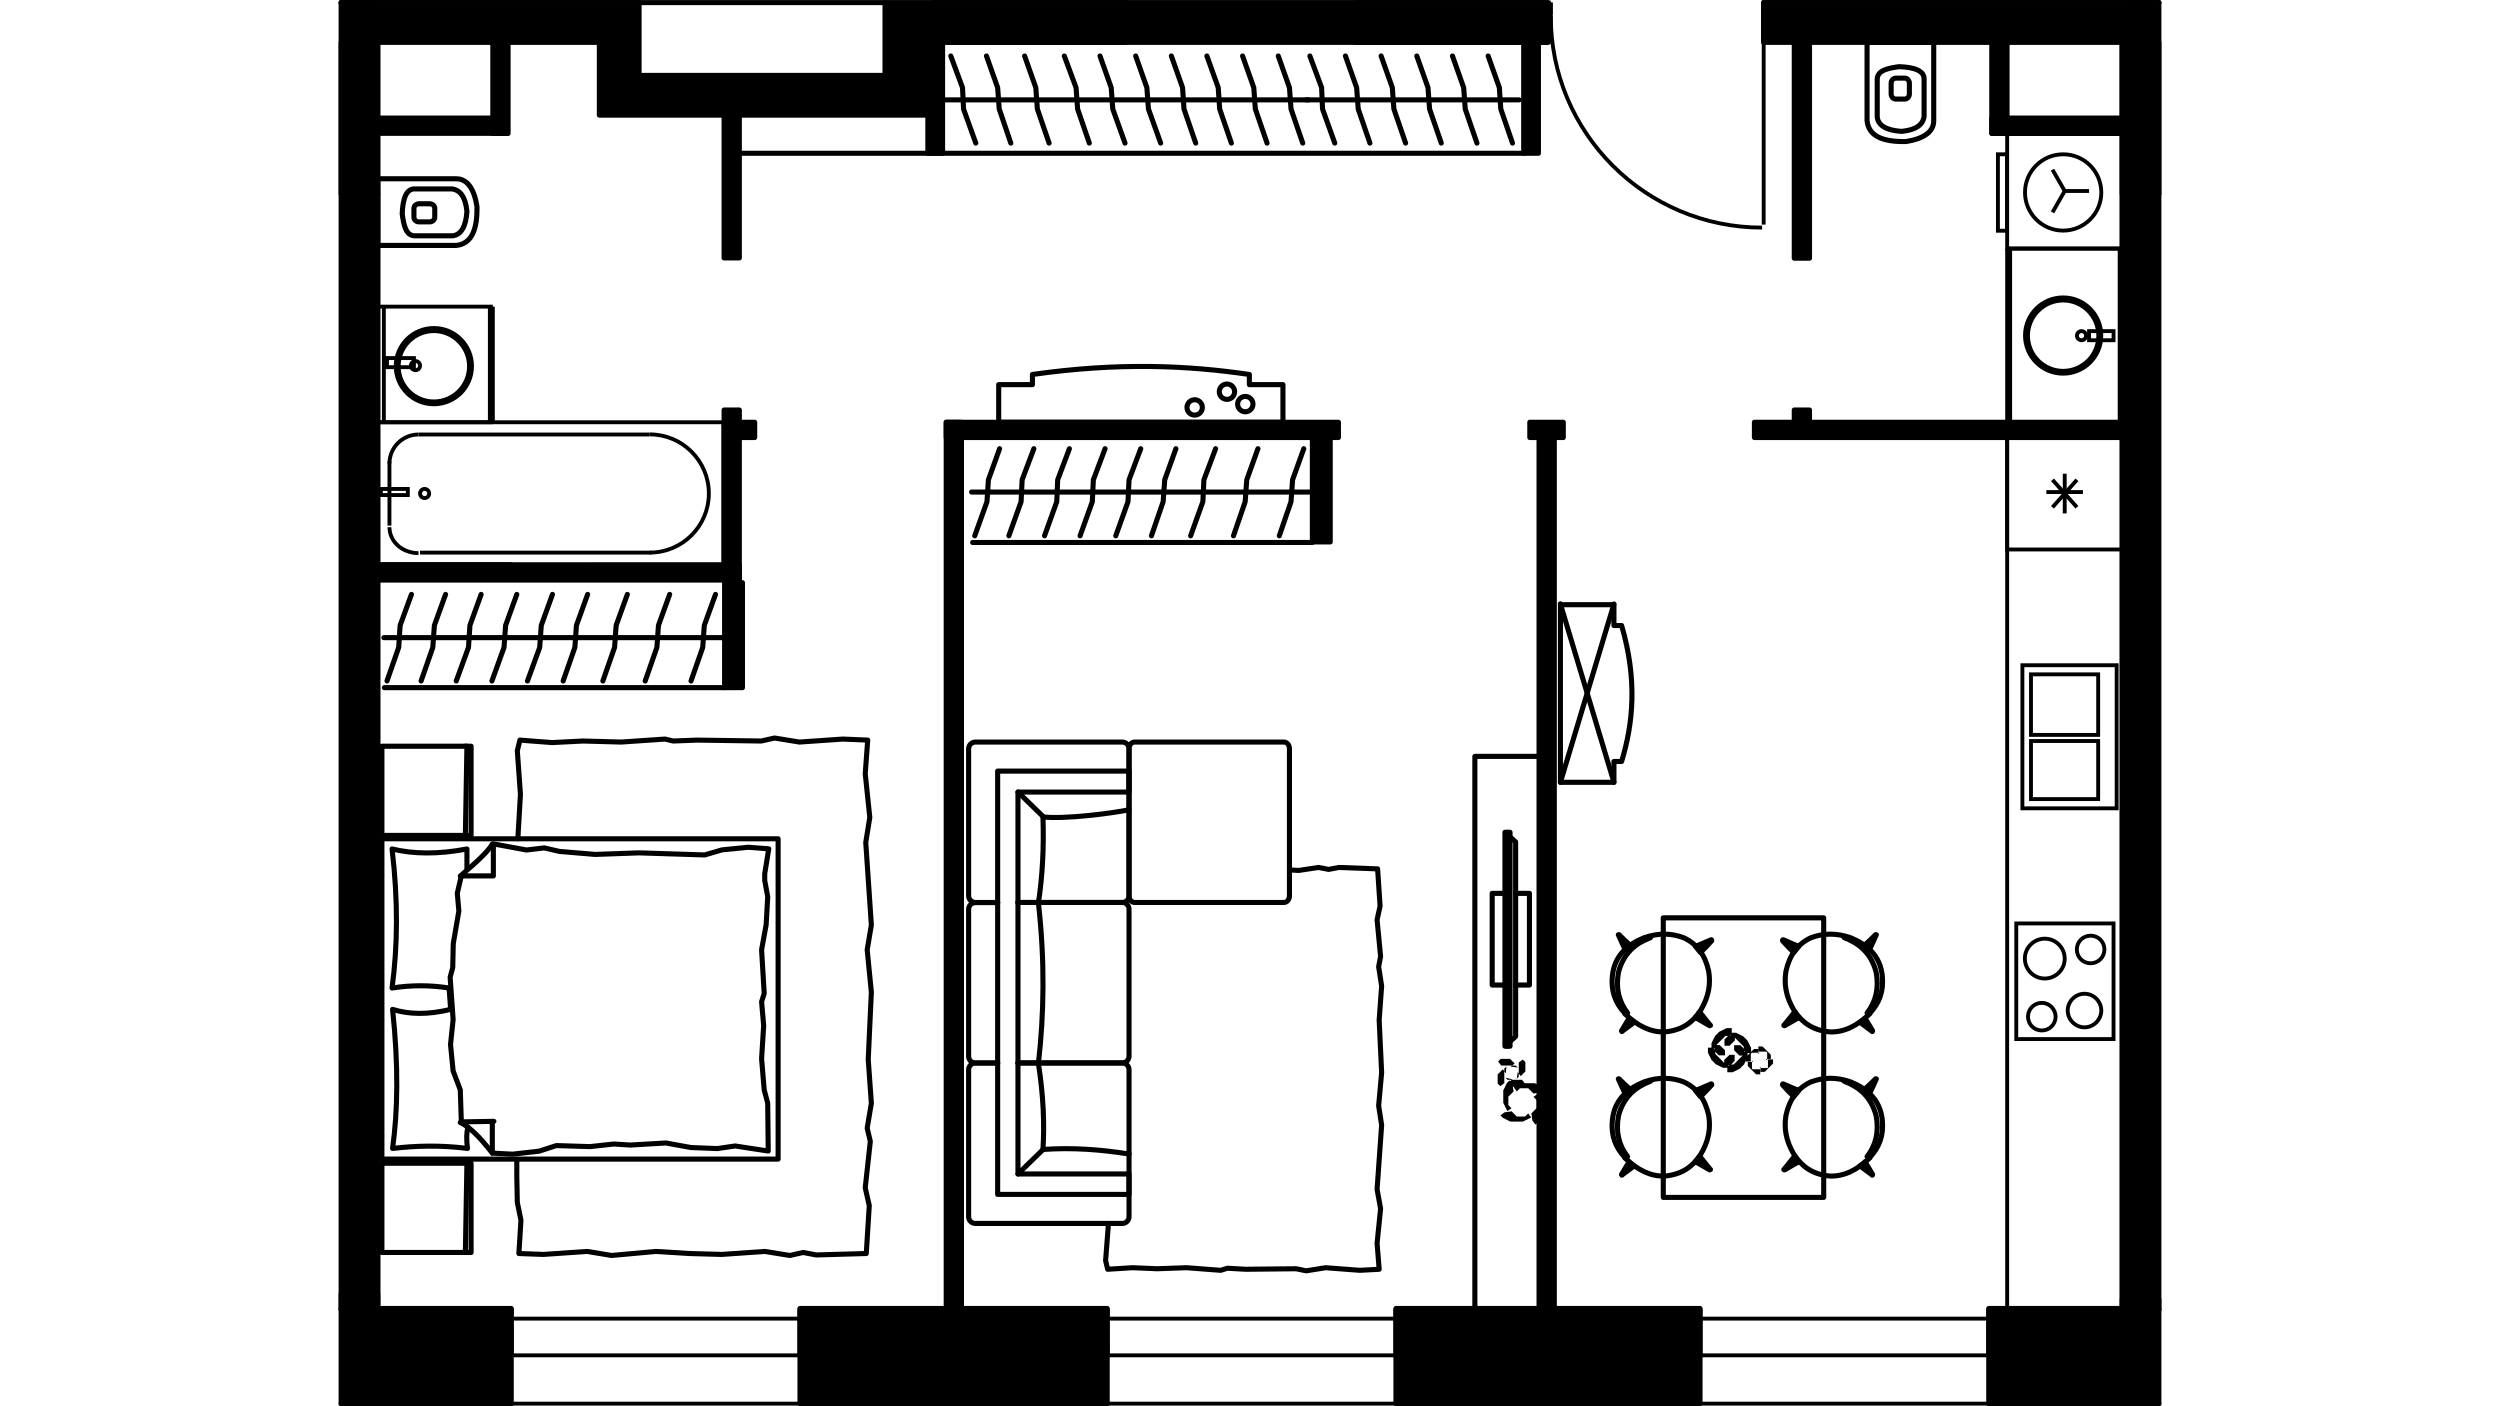 <?xml version="1.0" encoding="utf-8"?>
<!-- Generator: Adobe Illustrator 22.0.1, SVG Export Plug-In . SVG Version: 6.00 Build 0)  -->
<svg version="1.1" id="Слой_1" xmlns="http://www.w3.org/2000/svg" xmlns:xlink="http://www.w3.org/1999/xlink" x="0px" y="0px"
	 viewBox="0 0 1920 1080" style="enable-background:new 0 0 1920 1080;" xml:space="preserve">
<style type="text/css">
	.st0{fill:none;stroke:#000000;stroke-width:2.981;stroke-miterlimit:22.926;}
	.st1{fill:none;stroke:#000000;stroke-width:3.912;stroke-linecap:round;stroke-linejoin:round;stroke-miterlimit:22.926;}
	.st2{fill:none;}
</style>
<g>
	<rect x="1541.5" y="335.6" class="st0" width="88.4" height="670.1"/>
	<rect x="1541.5" y="335.6" class="st0" width="88.4" height="86.4"/>
	<rect x="1548.5" y="709.2" class="st0" width="74.7" height="88.8"/>
	<rect x="1553.2" y="510.9" class="st0" width="72.4" height="109.9"/>
	<line class="st0" x1="1585.7" y1="363.8" x2="1585.7" y2="394.3"/>
	<line class="st0" x1="1576.3" y1="368.5" x2="1595.1" y2="389.6"/>
	<line class="st0" x1="1571.6" y1="377.9" x2="1599.7" y2="377.9"/>
	<line class="st0" x1="1576.3" y1="389.6" x2="1595.1" y2="368.5"/>
	<rect x="1559.8" y="517.9" class="st0" width="51.6" height="46.5"/>
	<rect x="1559.8" y="569.1" class="st0" width="51.6" height="44.6"/>
	<path class="st0" d="M1605.6,718.6c-5.9,0-10.6,4.7-10.6,10.6s4.7,10.6,10.6,10.6s10.6-4.7,10.6-10.6S1611.5,718.6,1605.6,718.6"/>
	<path class="st0" d="M1570.4,720.9c-8.2,0-15.3,6.6-15.3,15.3c0,8.2,6.6,15.3,15.3,15.3c8.2,0,15.3-6.6,15.3-15.3
		C1585.7,728,1579,720.9,1570.4,720.9"/>
	<path class="st0" d="M1600.9,763.2c-7,0-12.9,5.9-12.9,12.9s5.9,12.9,12.9,12.9s12.9-5.9,12.9-12.9S1608,763.2,1600.9,763.2"/>
	<path class="st0" d="M1568.1,770.2c-5.9,0-10.6,4.7-10.6,10.6c0,5.9,4.7,10.6,10.6,10.6s10.6-4.7,10.6-10.6
		C1578.6,774.9,1573.9,770.2,1568.1,770.2"/>
	<line class="st0" x1="1541.5" y1="190.9" x2="1541.5" y2="324.3"/>
	<polyline class="st0" points="1541.5,190.9 1629.9,190.9 1629.9,324.3 1541.5,324.3 	"/>
	<line class="st0" x1="1627.9" y1="190.9" x2="1627.9" y2="324.3"/>
	<path class="st0" d="M1584.5,228.4c-16,0-29.3,12.9-29.3,29.3c0,16,12.9,29.3,29.3,29.3c16,0,29.3-12.9,29.3-29.3
		C1613.8,241.7,1600.9,228.4,1584.5,228.4"/>
	<path class="st0" d="M1584.5,230.8c-14.9,0-27,12.1-27,27c0,14.9,12.1,27,27,27s27-12.1,27-27S1599.4,230.8,1584.5,230.8"/>
	<path class="st0" d="M1598.6,254.3c-2,0-3.5,1.6-3.5,3.5c0,2,1.6,3.5,3.5,3.5c2,0,3.5-1.6,3.5-3.5
		C1602.1,255.8,1600.5,254.3,1598.6,254.3"/>
	<rect x="1604.4" y="254.3" class="st0" width="18.8" height="7"/>
	<line class="st0" x1="1543.8" y1="190.9" x2="1543.8" y2="324.3"/>
	<line class="st0" x1="1541.5" y1="256.6" x2="1543.8" y2="256.6"/>
	<rect x="1541.5" y="102.5" class="st0" width="88.4" height="88.4"/>
	<rect x="1534.4" y="118.5" class="st0" width="7" height="58.7"/>
	<polyline class="st0" points="1576.3,163.1 1585.7,146.7 1604.4,146.7 	"/>
	<line class="st0" x1="1585.7" y1="146.7" x2="1576.3" y2="130.3"/>
	<path class="st0" d="M1584.5,118.5c-16,0-29.3,12.9-29.3,29.3c0,16,12.9,29.3,29.3,29.3c16,0,29.3-12.9,29.3-29.3
		C1613.8,131.8,1600.9,118.5,1584.5,118.5"/>
	<rect x="290.1" y="324.3" class="st0" width="266" height="109.5"/>
	<path class="st0" d="M321.4,333.7c-12.1,0-22.3,9.8-22.3,22.3"/>
	<path class="st0" d="M299.1,354.4"/>
	<line class="st0" x1="299.1" y1="354.4" x2="299.1" y2="403.7"/>
	<path class="st0" d="M299.1,404.9c0,11,9.8,19.9,22.3,19.9"/>
	<path class="st0" d="M322.6,424.4"/>
	<line class="st0" x1="322.6" y1="424.4" x2="500.2" y2="424.4"/>
	<path class="st0" d="M499,424.4c25,0,45.4-20.3,45.4-45.4c0-25-20.3-45.4-45.4-45.4"/>
	<path class="st0" d="M500.2,331.3"/>
	<line class="st0" x1="499" y1="333.7" x2="321.4" y2="333.7"/>
	<path class="st0" d="M326.1,375.5c-2,0-3.5,1.6-3.5,3.5c0,2,1.6,3.5,3.5,3.5c2,0,3.5-1.6,3.5-3.5S328.1,375.5,326.1,375.5"/>
	<rect x="292.5" y="375.5" class="st0" width="20.7" height="4.7"/>
	<line class="st0" x1="378.5" y1="324.3" x2="378.5" y2="235.5"/>
	<polyline class="st0" points="378.5,324.3 290.1,324.3 290.1,235.5 378.5,235.5 	"/>
	<line class="st0" x1="294.8" y1="324.3" x2="294.8" y2="235.5"/>
	<path class="st0" d="M333.2,251.9c-16,0-29.3,12.9-29.3,29.3c0,16,12.9,29.3,29.3,29.3c16,0,29.3-12.9,29.3-29.3
		C362.5,265.2,349.6,251.9,333.2,251.9"/>
	<path class="st0" d="M333.2,254.3c-14.9,0-27,12.1-27,27s12.1,27,27,27s27-12.1,27-27S348,254.3,333.2,254.3"/>
	<path class="st0" d="M319.1,277.3c-2,0-3.5,1.6-3.5,3.5c0,2,1.6,3.5,3.5,3.5c2,0,3.5-1.6,3.5-3.5S321,277.3,319.1,277.3"/>
	<rect x="297.2" y="275" class="st0" width="20.7" height="7"/>
	<line class="st0" x1="376.2" y1="324.3" x2="376.2" y2="235.5"/>
	<line class="st0" x1="378.5" y1="256.6" x2="376.2" y2="256.6"/>
	<line class="st0" x1="290.1" y1="32.5" x2="460.3" y2="32.5"/>
	<line class="st1" x1="490.8" y1="2" x2="262" y2="2"/>
	<path class="st0" d="M392.6,1040.9v23.5V1040.9z"/>
	<path class="st0" d="M614.4,1040.9v23.5V1040.9z"/>
	<path class="st0" d="M392.6,1064.4v13.7V1064.4z"/>
	<path class="st0" d="M614.4,1064.4v13.7V1064.4z"/>
	<polyline class="st0" points="392.6,1040.9 392.6,1033.8 392.6,1012.7 	"/>
	<polyline class="st0" points="614.4,1040.9 614.4,1033.8 614.4,1012.7 	"/>
	<path class="st0" d="M850.3,1040.9v23.5V1040.9z"/>
	<path class="st0" d="M1072.1,1040.9v23.5V1040.9z"/>
	<path class="st0" d="M850.3,1064.4v13.7V1064.4z"/>
	<path class="st0" d="M1072.1,1064.4v13.7V1064.4z"/>
	<polyline class="st0" points="850.3,1040.9 850.3,1033.8 850.3,1012.7 	"/>
	<polyline class="st0" points="1072.1,1040.9 1072.1,1033.8 1072.1,1012.7 	"/>
	<path class="st0" d="M1305.6,1040.9v23.5V1040.9z"/>
	<path class="st0" d="M1527.4,1040.9v23.5V1040.9z"/>
	<path class="st0" d="M1305.6,1064.4v13.7V1064.4z"/>
	<path class="st0" d="M1527.4,1064.4v13.7V1064.4z"/>
	<polyline class="st0" points="1305.6,1040.9 1305.6,1033.8 1305.6,1012.7 	"/>
	<polyline class="st0" points="1527.4,1040.9 1527.4,1033.8 1527.4,1012.7 	"/>
	<line class="st1" x1="262" y1="1078" x2="392.6" y2="1078"/>
	<line class="st0" x1="614.4" y1="1078" x2="850.3" y2="1078"/>
	<line class="st0" x1="1072.1" y1="1078" x2="1305.6" y2="1078"/>
	<line class="st1" x1="1527.4" y1="1078" x2="1658" y2="1078"/>
	<line class="st0" x1="1629.9" y1="1012.7" x2="1527.4" y2="1012.7"/>
	<line class="st0" x1="1305.6" y1="1012.7" x2="1072.1" y2="1012.7"/>
	<line class="st0" x1="850.3" y1="1012.7" x2="614.4" y2="1012.7"/>
	<line class="st0" x1="392.6" y1="1012.7" x2="290.1" y2="1012.7"/>
	<line class="st0" x1="614.4" y1="1078" x2="392.6" y2="1078"/>
	<line class="st0" x1="614.4" y1="1012.7" x2="392.6" y2="1012.7"/>
	<polyline class="st0" points="614.4,1040.9 504.9,1040.9 392.6,1040.9 	"/>
	<line class="st0" x1="614.4" y1="1040.9" x2="614.4" y2="1033.8"/>
	<line class="st0" x1="392.6" y1="1040.9" x2="392.6" y2="1033.8"/>
	<line class="st0" x1="1072.1" y1="1078" x2="850.3" y2="1078"/>
	<line class="st0" x1="1072.1" y1="1012.7" x2="850.3" y2="1012.7"/>
	<polyline class="st0" points="1072.1,1040.9 960.2,1040.9 850.3,1040.9 	"/>
	<line class="st0" x1="1072.1" y1="1040.9" x2="1072.1" y2="1033.8"/>
	<line class="st0" x1="850.3" y1="1040.9" x2="850.3" y2="1033.8"/>
	<line class="st0" x1="1527.4" y1="1078" x2="1305.6" y2="1078"/>
	<line class="st0" x1="1527.4" y1="1012.7" x2="1305.6" y2="1012.7"/>
	<polyline class="st0" points="1527.4,1040.9 1415.1,1040.9 1305.6,1040.9 	"/>
	<line class="st0" x1="1527.4" y1="1040.9" x2="1527.4" y2="1033.8"/>
	<line class="st0" x1="1305.6" y1="1040.9" x2="1305.6" y2="1033.8"/>
	<polyline class="st0" points="1354.5,2 1354.5,11.3 1354.5,32.5 	"/>
	<polyline class="st0" points="1191,2 1191,11.3 1191,32.5 	"/>
	<line class="st0" x1="710.2" y1="32.5" x2="1191" y2="32.5"/>
	<line class="st0" x1="1354.5" y1="32.5" x2="1629.9" y2="32.5"/>
	<line class="st1" x1="1658" y1="2" x2="1354.5" y2="2"/>
	<line class="st0" x1="1191" y1="2" x2="679.7" y2="2"/>
	<path class="st0" d="M1191,12.5c0,89.6,72.8,162.3,162.3,162.3"/>
	<line class="st0" x1="1354.5" y1="11.3" x2="1354.5" y2="172.5"/>
	<line class="st0" x1="1191" y1="2" x2="1191" y2="11.3"/>
	<line class="st0" x1="1354.5" y1="2" x2="1354.5" y2="11.3"/>
	<line class="st0" x1="1629.9" y1="149" x2="1629.9" y2="1012.7"/>
	<line class="st1" x1="290.1" y1="1012.7" x2="290.1" y2="149"/>
	<path class="st1" d="M1658,1005.7h-130.6 M1527.4,1005.7v35.2"/>
	<path class="st1" d="M1305.6,1040.9v-35.2h-233.5 M1072.1,1005.7v35.2"/>
	<path class="st1" d="M850.3,1040.9v-35.2H614.4 M614.4,1005.7v35.2"/>
	<polyline class="st1" points="392.6,1040.9 392.6,1005.7 262,1005.7 	"/>
	<path class="st1" d="M262,32.5V149 M290.1,2H262 M290.1,149V32.5"/>
	<path class="st1" d="M1629.9,32.5V149 M1658,2h-28.2 M1658,149V32.5"/>
	<line class="st0" x1="460.3" y1="88.4" x2="710.2" y2="88.4"/>
	<line class="st0" x1="679.7" y1="57.9" x2="490.8" y2="57.9"/>
	<line class="st0" x1="710.2" y1="88.4" x2="710.2" y2="32.5"/>
	<line class="st0" x1="679.7" y1="2" x2="679.7" y2="57.9"/>
	<line class="st0" x1="490.8" y1="57.9" x2="490.8" y2="2"/>
	<line class="st0" x1="460.3" y1="32.5" x2="460.3" y2="88.4"/>
	<polyline class="st1" points="1041.6,32.5 1188.6,32.5 1188.6,2 1041.6,2 	"/>
	<path class="st1" d="M864.4,2H717.3 M717.3,32.5h147.1"/>
	<line class="st1" x1="1182" y1="1005.7" x2="1193.3" y2="1005.7"/>
	<line class="st1" x1="726.7" y1="1005.7" x2="738.4" y2="1005.7"/>
	<line class="st0" x1="1629.9" y1="324.3" x2="1539.1" y2="324.3"/>
	<polyline class="st0" points="1588,335.6 1629.9,335.6 1629.9,324.3 	"/>
	<line class="st1" x1="556.1" y1="324.3" x2="556.1" y2="433.8"/>
	<line class="st1" x1="567.9" y1="88.4" x2="556.1" y2="88.4"/>
	<line class="st1" x1="290.1" y1="90.7" x2="290.1" y2="102.5"/>
	<line class="st0" x1="556.1" y1="433.8" x2="453.2" y2="433.8"/>
	<polyline class="st1" points="392.6,433.8 290.1,433.8 290.1,445.5 	"/>
	<line class="st1" x1="1389.7" y1="32.5" x2="1378" y2="32.5"/>
	<polyline class="st1" points="1541.5,102.5 1629.9,102.5 1629.9,90.7 	"/>
	<line class="st1" x1="390.3" y1="32.5" x2="378.5" y2="32.5"/>
	<line class="st1" x1="1541.5" y1="32.5" x2="1529.7" y2="32.5"/>
	<line class="st1" x1="679.7" y1="2" x2="490.8" y2="2"/>
	<polygon points="1658,1078 1658,997.9 1629.9,997.9 1629.9,1004.9 1527.4,1004.9 1527.4,1026 1527.4,1033.1 1527.4,1064.4 
		1527.4,1078 	"/>
	<polygon class="st1" points="1658,1078 1658,997.9 1629.9,997.9 1629.9,1004.9 1527.4,1004.9 1527.4,1026 1527.4,1033.1 
		1527.4,1064.4 1527.4,1078 	"/>
	<path d="M1658,1005.7c0-334.4,0-669.3,0-1003.7h-28.2h-275.4v9.4v21.1h23.5h11.7h41.9h2.3h2.3h2.3h41.9h4.7h2.3h41.9h11.7h88.8
		c0,324.7,0,648.9,0,973.6h28.2L1658,1005.7z"/>
	<path class="st1" d="M1658,1005.7c0-334.4,0-669.3,0-1003.7h-28.2h-275.4v9.4v21.1h23.5h11.7h41.9h2.3h2.3h2.3h41.9h4.7h2.3h41.9
		h11.7h88.8c0,324.7,0,648.9,0,973.6h28.2L1658,1005.7z"/>
	<polygon points="567.9,88.4 710.2,88.4 710.2,32.5 717.3,32.5 864.4,32.5 1041.6,32.5 1188.6,32.5 1188.6,2 1041.6,2 864.4,2 
		717.3,2 679.7,2 679.7,57.9 490.8,57.9 490.8,2 290.1,2 262,2 262,90.7 262,102.5 262,149 262,235.5 262,324.3 262,335.6 
		262,657.9 262,1005.7 290.1,1005.7 290.1,445.5 290.1,433.8 290.1,324.3 290.1,235.5 290.1,195.6 290.1,193.2 290.1,188.5 
		290.1,149 290.1,144.3 290.1,142 290.1,102.5 290.1,90.7 290.1,32.5 378.5,32.5 390.3,32.5 460.3,32.5 460.3,88.4 556.1,88.4 	"/>
	<polygon class="st1" points="567.9,88.4 710.2,88.4 710.2,32.5 717.3,32.5 864.4,32.5 1041.6,32.5 1188.6,32.5 1188.6,2 1041.6,2 
		864.4,2 717.3,2 679.7,2 679.7,57.9 490.8,57.9 490.8,2 290.1,2 262,2 262,90.7 262,102.5 262,149 262,235.5 262,324.3 262,335.6 
		262,657.9 262,1005.7 290.1,1005.7 290.1,445.5 290.1,433.8 290.1,324.3 290.1,235.5 290.1,195.6 290.1,193.2 290.1,188.5 
		290.1,149 290.1,144.3 290.1,142 290.1,102.5 290.1,90.7 290.1,32.5 378.5,32.5 390.3,32.5 460.3,32.5 460.3,88.4 556.1,88.4 	"/>
	<polygon points="850.3,1004.9 614.4,1004.9 614.4,1026 614.4,1033.1 614.4,1064.4 614.4,1078 850.3,1078 850.3,1064.4 
		850.3,1033.1 850.3,1026 	"/>
	<polygon class="st1" points="850.3,1004.9 614.4,1004.9 614.4,1026 614.4,1033.1 614.4,1064.4 614.4,1078 850.3,1078 850.3,1064.4 
		850.3,1033.1 850.3,1026 	"/>
	<polygon points="1072.1,1026 1072.1,1033.1 1072.1,1064.4 1072.1,1078 1305.6,1078 1305.6,1064.4 1305.6,1033.1 1305.6,1026 
		1305.6,1004.9 1072.1,1004.9 	"/>
	<polygon class="st1" points="1072.1,1026 1072.1,1033.1 1072.1,1064.4 1072.1,1078 1305.6,1078 1305.6,1064.4 1305.6,1033.1 
		1305.6,1026 1305.6,1004.9 1072.1,1004.9 	"/>
	<polygon points="392.6,1064.4 392.6,1033.1 392.6,1026 392.6,1004.9 290.1,1004.9 290.1,993.9 262,993.9 262,1078 392.6,1078 	"/>
	<polygon class="st1" points="392.6,1064.4 392.6,1033.1 392.6,1026 392.6,1004.9 290.1,1004.9 290.1,993.9 262,993.9 262,1078 
		392.6,1078 	"/>
	<rect x="1529.7" y="32.5" width="11.7" height="70"/>
	<rect x="1529.7" y="32.5" class="st1" width="11.7" height="70"/>
	<rect x="1529.7" y="90.7" width="100.4" height="11.7"/>
	<rect x="1529.7" y="90.7" class="st1" width="100.4" height="11.7"/>
	<rect x="1378" y="32.5" width="11.7" height="165.8"/>
	<rect x="1378" y="32.5" class="st1" width="11.7" height="165.8"/>
	<rect x="1347.4" y="324.3" width="282.5" height="11.7"/>
	<rect x="1347.4" y="324.3" class="st1" width="282.5" height="11.7"/>
	<rect x="1378" y="314.9" width="11.7" height="9.3"/>
	<rect x="1378" y="314.9" class="st1" width="11.7" height="9.3"/>
	<rect x="1182" y="335.6" width="11.7" height="670"/>
	<rect x="1182" y="335.6" class="st1" width="11.7" height="670"/>
	<rect x="1174.9" y="324.3" width="25.7" height="11.7"/>
	<rect x="1174.9" y="324.3" class="st1" width="25.7" height="11.7"/>
	<rect x="726.7" y="324.3" width="301.2" height="11.7"/>
	<rect x="726.7" y="324.3" class="st1" width="301.2" height="11.7"/>
	<rect x="726.7" y="324.3" width="11.7" height="681.7"/>
	<rect x="726.7" y="324.3" class="st1" width="11.7" height="681.7"/>
	<rect x="556.1" y="314.9" width="11.7" height="130.7"/>
	<rect x="556.1" y="314.9" class="st1" width="11.7" height="130.7"/>
	<rect x="290.1" y="433.8" width="277.8" height="11.7"/>
	<rect x="290.1" y="433.8" class="st1" width="277.8" height="11.7"/>
	<rect x="567.9" y="324.3" width="11.7" height="11.7"/>
	<rect x="567.9" y="324.3" class="st1" width="11.7" height="11.7"/>
	<rect x="556.1" y="88.4" width="11.7" height="109.7"/>
	<rect x="556.1" y="88.4" class="st1" width="11.7" height="109.7"/>
	<rect x="290.1" y="90.7" width="88.7" height="11.7"/>
	<rect x="290.1" y="90.7" class="st1" width="88.7" height="11.7"/>
	<rect x="378.5" y="32.5" width="11.7" height="70"/>
	<rect x="378.5" y="32.5" class="st1" width="11.7" height="70"/>
	<path class="st1" d="M1433.9,32.5c0,19.9,0,40.3,0,60.2c1.2,11.7,11.7,16.4,30.1,16c14.1-2.3,21.1-7.8,21.1-16V32.5h-50.9H1433.9z"
		/>
	<path class="st1" d="M1441.7,61c0,9.4,0,19.2,0,28.6c0.4,6.6,7,10.6,18.8,11.3c12.1-1.2,16.4-5.9,17.2-11.3c0-9.4,0-19.2,0-28.6
		c0.4-6.6-7.4-9.4-19.2-9.8C1449.9,52.4,1441.7,54,1441.7,61z"/>
	<path class="st1" d="M1452.4,64v8.1c0,2.2,1.6,4,3.6,4h6.8c2,0,3.6-1.8,3.6-4V64c0-2.2-1.6-4-3.6-4h-6.8
		C1454,60.1,1452.4,61.8,1452.4,64L1452.4,64z"/>
	<path class="st1" d="M290.1,188.5c19.9,0,40.3,0,60.2,0c11.7-1.2,16.4-11.7,16-30.1c-2.3-14.1-7.8-21.1-16-21.1h-60.2v50.9V188.5z"
		/>
	<path class="st1" d="M318.7,181.1c9.4,0,19.2,0,28.6,0c6.6-0.4,10.6-7,11.3-18.8c-1.2-12.1-5.9-16.4-11.3-17.2
		c-9.4,0-19.2,0-28.6,0c-6.6-0.4-9.4,7.4-9.8,19.2C310.1,172.9,311.6,181.1,318.7,181.1z"/>
	<path class="st1" d="M321.8,156.5h8.2c2.2,0,3.9,1.6,3.9,3.5v6.9c0,1.9-1.8,3.5-3.9,3.5h-8.2c-2.2,0-3.9-1.6-3.9-3.5V160
		C317.9,158,319.7,156.5,321.8,156.5L321.8,156.5z"/>
	<path d="M1328.3,799.1L1328.3,799.1v-3.9V799.1z M1328.3,803.1L1328.3,803.1h-3.9v-0.4v-0.4v-0.4v-0.4v-0.4v-0.4v-0.4v-0.4v-0.4
		v-0.4v-0.4v-0.4l0.4-0.4l0.4-0.4l0.4-0.4l0.4-0.4l0.4-0.4l0.4-0.4l0.4-0.4l0.4-0.4h0.4h0.4h0.4h0.4h0.4h0.4h0.4h0.4h0.4h0.4h0.4
		h0.4v3.9L1328.3,803.1z M1320.8,806.6L1320.8,806.6h-3.9H1320.8z M1324.8,806.6L1324.8,806.6v3.9h-0.4h-0.4h-0.4h-0.4h-0.4h-0.4
		h-0.4h-0.4h-0.4h-0.4h-0.4h-0.4l-0.4-0.4l-0.4-0.4l-0.4-0.4l-0.4-0.4l-0.4-0.4l-0.4-0.4l-0.4-0.4l-0.4-0.4V807v-0.4v-0.4v-0.4v-0.4
		V805v-0.4v-0.4v-0.4v-0.4V803v-0.4h3.9L1324.8,806.6z M1328.3,814L1328.3,814v3.9V814z M1328.3,810.1L1328.3,810.1h3.9v0.4v0.4v0.4
		v0.4v0.4v0.4v0.4v0.4v0.4v0.4v0.4v0.4l-0.4,0.4l-0.4,0.4l-0.4,0.4l-0.4,0.4l-0.4,0.4l-0.4,0.4l-0.4,0.4l-0.4,0.4h-0.4h-0.4h-0.4
		h-0.4h-0.4h-0.4h-0.4h-0.4h-0.4h-0.4h-0.4h-0.4V814L1328.3,810.1z M1335.7,806.6L1335.7,806.6h3.9H1335.7z M1331.8,806.6
		L1331.8,806.6v-3.9h0.4h0.4h0.4h0.4h0.4h0.4h0.4h0.4h0.4h0.4h0.4h0.4l0.4,0.4l0.4,0.4l0.4,0.4l0.4,0.4l0.4,0.4l0.4,0.4l0.4,0.4
		l0.4,0.4v0.4v0.4v0.4v0.4v0.4v0.4v0.4v0.4v0.4v0.4v0.4v0.4h-3.9L1331.8,806.6z M1328.3,803.1L1328.3,803.1v3.9V803.1z"/>
	<path d="M1351.4,804.6L1351.4,804.6v-3.9V804.6z M1351.4,808.5h-0.4h-0.4h-0.4h-0.4h-0.4h-0.4h-0.4h-0.4h-0.4h-0.4h-0.4h-0.4h-0.4
		h-0.4h-0.4l-0.4,0.4l-0.4,0.4v0.4v0.4v0.4v0.4v0.4v0.4v0.4v0.4v0.4v0.4v0.4v0.4v0.4v0.4v0.4h-3.9v-0.4v-0.4V814v-0.4v-0.4v-0.4
		v-0.4V812l0.4-0.4l0.4-0.4l0.4-0.4l0.4-0.4l0.4-0.4l0.4-0.4l0.4-0.4l0.4-0.4l0.4-0.4l0.4-0.4l0.4-0.4l0.4-0.4l0.4-0.4l0.4-0.4
		l0.4-0.4l0.4-0.4h0.4h0.4h0.4h0.4h0.4h0.4h0.4h0.4v3.9L1351.4,808.5z M1341.6,814.4L1341.6,814.4h-3.9H1341.6z M1345.5,814.4
		L1345.5,814.4v0.4v0.4v0.4v0.4v0.4v0.4v0.4v0.4v0.4v0.4v0.4v0.4v0.4v0.4v0.4v0.4l0.4,0.4h0.4h0.4h0.4h0.4h0.4h0.4h0.4h0.4h0.4h0.4
		h0.4h0.4h0.4h0.4h0.4v3.9h-0.4h-0.4h-0.4h-0.4h-0.4h-0.4h-0.4h-0.4l-0.4-0.4l-0.4-0.4l-0.4-0.4l-0.4-0.4l-0.4-0.4l-0.4-0.4
		l-0.4-0.4l-0.4-0.4l-0.4-0.4l-0.4-0.4l-0.4-0.4l-0.4-0.4l-0.4-0.4l-0.4-0.4l-0.4-0.4l-0.4-0.4v-0.4v-0.4v-0.4v-0.4v-0.4v-0.4V816
		v-0.4h3.9L1345.5,814.4z M1351.4,824.2L1351.4,824.2v3.9V824.2z M1351.4,820.3L1351.4,820.3h0.4h0.4h0.4h0.4h0.4h0.4h0.4h0.4h0.4
		h0.4h0.4h0.4h0.4h0.4h0.4l0.4-0.4v-0.4v-0.4v-0.4v-0.4v-0.4v-0.4v-0.4v-0.4v-0.4V816v-0.4v-0.4v-0.4v-0.4V814v-0.4h3.9v0.4v0.4v0.4
		v0.4v0.4v0.4v0.4v0.4l-0.4,0.4l-0.4,0.4l-0.4,0.4l-0.4,0.4l-0.4,0.4l-0.4,0.4l-0.4,0.4l-0.4,0.4l-0.4,0.4l-0.4,0.4l-0.4,0.4
		l-0.4,0.4l-0.4,0.4l-0.4,0.4l-0.4,0.4l-0.4,0.4h-0.4h-0.4h-0.4h-0.4h-0.4h-0.4h-0.4h-0.4v-3.9L1351.4,820.3z M1361.1,814.4
		L1361.1,814.4h3.9H1361.1z M1357.2,814.4L1357.2,814.4V814v-0.4v-0.4v-0.4v-0.4V812v-0.4v-0.4v-0.4v-0.4V810v-0.4v-0.4v-0.4v-0.4
		l-0.4-0.4l-0.4-0.4h-0.4h-0.4h-0.4h-0.4h-0.4h-0.4h-0.4h-0.4h-0.4h-0.4h-0.4h-0.4h-0.4h-0.4h-0.4v-3.9h0.4h0.4h0.4h0.4h0.4h0.4h0.4
		h0.4l0.4,0.4l0.4,0.4l0.4,0.4l0.4,0.4l0.4,0.4l0.4,0.4l0.4,0.4l0.4,0.4l0.4,0.4l0.4,0.4l0.4,0.4l0.4,0.4l0.4,0.4l0.4,0.4l0.4,0.4
		l0.4,0.4v0.4v0.4v0.4v0.4v0.4v0.4v0.4v0.4h-3.9L1357.2,814.4z M1351.4,808.5L1351.4,808.5v3.9V808.5z"/>
	<path d="M1328.3,791.7L1328.3,791.7v-3.9V791.7z M1328.3,795.6h-0.4h-0.4h-0.4h-0.4h-0.4h-0.4h-0.4h-0.4l-0.4,0.4l-0.4,0.4
		l-0.4,0.4l-0.4,0.4l-0.4,0.4l-0.4,0.4l-0.4,0.4l-0.4,0.4l-0.4,0.4l-0.4,0.4l-0.4,0.4l-0.4,0.4l-0.4,0.4l-0.4,0.4l-0.4,0.4l-0.4,0.4
		l-0.4,0.4v0.4v0.4v0.4v0.4v0.4v0.4v0.4h-3.9v-0.8v-0.8v-0.8V802v-0.8l0.4-0.8l0.4-0.8l0.4-0.8l0.4-0.8l0.4-0.8l0.4-0.8l0.4-0.8
		l0.4-0.4l0.4-0.4l0.4-0.4l0.4-0.4l0.4-0.4l0.4-0.4l0.4-0.4l0.4-0.4l0.8-0.4l0.8-0.4l0.8-0.4l0.8-0.4l0.8-0.4l0.8-0.4l0.8-0.4h0.8
		h0.8h0.8h0.8h0.8v3.9L1328.3,795.6z M1313.4,806.6L1313.4,806.6h-3.9H1313.4z M1317.3,806.6L1317.3,806.6v0.4v0.4v0.4v0.4v0.4v0.4
		v0.4l0.4,0.4l0.4,0.4l0.4,0.4l0.4,0.4l0.4,0.4l0.4,0.4l0.4,0.4l0.4,0.4l0.4,0.4l0.4,0.4l0.4,0.4l0.4,0.4l0.4,0.4l0.4,0.4l0.4,0.4
		l0.4,0.4l0.4,0.4h0.4h0.4h0.4h0.4h0.4h0.4h0.4h0.4v3.9h-0.8h-0.8h-0.8h-0.8h-0.8l-0.8-0.4l-0.8-0.4l-0.8-0.4l-0.8-0.4l-0.8-0.4
		l-0.8-0.4l-0.8-0.4l-0.4-0.4l-0.4-0.4l-0.4-0.4l-0.4-0.4l-0.4-0.4l-0.4-0.4l-0.4-0.4l-0.4-0.4l-0.4-0.8l-0.4-0.8l-0.4-0.8l-0.4-0.8
		l-0.4-0.8l-0.4-0.8l-0.4-0.8v-0.8V807v-0.8v-0.8v-0.8h3.9L1317.3,806.6z M1328.3,821.4L1328.3,821.4v3.9V821.4z M1328.3,817.5
		L1328.3,817.5h0.4h0.4h0.4h0.4h0.4h0.4h0.4h0.4l0.4-0.4l0.4-0.4l0.4-0.4l0.4-0.4l0.4-0.4l0.4-0.4l0.4-0.4l0.4-0.4l0.4-0.4l0.4-0.4
		l0.4-0.4l0.4-0.4l0.4-0.4l0.4-0.4l0.4-0.4l0.4-0.4l0.4-0.4v-0.4v-0.4v-0.4v-0.4v-0.4v-0.4v-0.4h3.9v0.8v0.8v0.8v0.8v0.8l-0.4,0.8
		l-0.4,0.8l-0.4,0.8l-0.4,0.8l-0.4,0.8l-0.4,0.8l-0.4,0.8l-0.4,0.4l-0.4,0.4l-0.4,0.4l-0.4,0.4l-0.4,0.4l-0.4,0.4l-0.4,0.4l-0.4,0.4
		l-0.8,0.4l-0.8,0.4l-0.8,0.4l-0.8,0.4l-0.8,0.4l-0.8,0.4l-0.8,0.4h-0.8h-0.8h-0.8h-0.8h-0.8v-3.9L1328.3,817.5z M1343.1,806.6
		L1343.1,806.6h3.9H1343.1z M1339.2,806.6L1339.2,806.6v-0.4v-0.4v-0.4V805v-0.4v-0.4v-0.4l-0.4-0.4l-0.4-0.4l-0.4-0.4l-0.4-0.4
		l-0.4-0.4l-0.4-0.4l-0.4-0.4l-0.4-0.4l-0.4-0.4l-0.4-0.4l-0.4-0.4l-0.4-0.4l-0.4-0.4l-0.4-0.4l-0.4-0.4l-0.4-0.4l-0.4-0.4h-0.4
		h-0.4h-0.4h-0.4h-0.4h-0.4h-0.4h-0.4v-3.9h0.8h0.8h0.8h0.8h0.8l0.8,0.4l0.8,0.4l0.8,0.4l0.8,0.4l0.8,0.4l0.8,0.4l0.8,0.4l0.4,0.4
		l0.4,0.4l0.4,0.4l0.4,0.4l0.4,0.4l0.4,0.4l0.4,0.4l0.4,0.4l0.4,0.8l0.4,0.8l0.4,0.8l0.4,0.8l0.4,0.8l0.4,0.8l0.4,0.8v0.8v0.8v0.8
		v0.8v0.8h-3.9L1339.2,806.6z M1328.3,795.6L1328.3,795.6v3.9V795.6z"/>
	<rect x="1277.4" y="704.9" class="st1" width="123.2" height="214.7"/>
	<path class="st1" d="M1436.2,778.4c-10.2,9.8-20.3,14.5-30.9,14.1c-13.3-1.2-21.5-7.4-27.4-16.4c-6.6-11-7.8-20.7-6.3-30.1
		c2.7-12.5,9-21.1,19.2-25.8c9.4-3.5,19.2-3.9,30.5,0c13.3,5.5,22.7,14.1,24.3,29.3c1.2,11.7-2.3,21.1-9.8,28.9H1436.2z"/>
	<path class="st1" d="M1416.3,720.1c11.3,4.3,20.7,11.7,24.6,26.6c2.3,12.5-0.4,22.7-7,31.3"/>
	<path d="M1432.3,781.9c2,3.5,3.9,6.3,5.9,9.8c0,0.4-0.4,0.8-0.4,0.4c-3.1-2.3-6.3-4.7-9.4-7c1.6-0.8,2.7-2,4.3-3.1h-0.4V781.9z"/>
	<path class="st1" d="M1432.3,781.9c2,3.5,3.9,6.3,5.9,9.8c0,0.4-0.4,0.8-0.4,0.4c-3.1-2.3-6.3-4.7-9.4-7c1.6-0.8,2.7-2,4.3-3.1
		h-0.4V781.9z"/>
	<path d="M1381.5,781.5c-3.9,2.3-7,3.9-11,6.3c-0.4,0-0.8-0.4-0.4-0.4c2.7-3.5,5.5-6.6,8.2-10.2c1.2,1.6,2.3,3.1,3.5,4.7
		L1381.5,781.5z"/>
	<path class="st1" d="M1381.5,781.5c-3.9,2.3-7,3.9-11,6.3c-0.4,0-0.8-0.4-0.4-0.4c2.7-3.5,5.5-6.6,8.2-10.2
		c1.2,1.6,2.3,3.1,3.5,4.7L1381.5,781.5z"/>
	<path d="M1377.6,731.5c-3.1-3.1-5.9-5.9-8.6-9c0-0.4,0-0.8,0.4-0.8c3.9,1.6,7.8,3.5,12.1,5.1c-1.2,1.6-2.3,2.7-3.5,4.3
		L1377.6,731.5z"/>
	<path class="st1" d="M1377.6,731.5c-3.1-3.1-5.9-5.9-8.6-9c0-0.4,0-0.8,0.4-0.8c3.9,1.6,7.8,3.5,12.1,5.1c-1.2,1.6-2.3,2.7-3.5,4.3
		L1377.6,731.5z"/>
	<path d="M1432.3,725.6c3.1-2.7,5.5-5.1,8.2-7.8c0.4,0,0.8,0,0.4,0.4c-1.6,3.5-3.1,7-5.1,11c-1.2-1.2-2.7-2.3-3.9-3.5h0.4V725.6z"/>
	<path class="st1" d="M1432.3,725.6c3.1-2.7,5.5-5.1,8.2-7.8c0.4,0,0.8,0,0.4,0.4c-1.6,3.5-3.1,7-5.1,11c-1.2-1.2-2.7-2.3-3.9-3.5
		h0.4V725.6z"/>
	<path class="st1" d="M1436.2,889.1c-10.2,9.8-20.3,14.5-30.9,14.1c-13.3-1.2-21.5-7.4-27.4-16.4c-6.6-11-7.8-20.7-6.3-30.1
		c2.7-12.5,9-21.1,19.2-25.8c9.4-3.5,19.2-3.9,30.5,0c13.3,5.5,22.7,14.1,24.3,29.3c1.2,11.7-2.3,21.1-9.8,28.9H1436.2z"/>
	<path class="st1" d="M1416.3,830.4c11.3,4.3,20.7,11.7,24.6,26.6c2.3,12.5-0.4,22.7-7,31.3"/>
	<path d="M1432.3,892.2c2,3.5,3.9,6.3,5.9,9.8c0,0.4-0.4,0.8-0.4,0.4c-3.1-2.3-6.3-4.7-9.4-7c1.6-0.8,2.7-2,4.3-3.1h-0.4V892.2z"/>
	<path class="st1" d="M1432.3,892.2c2,3.5,3.9,6.3,5.9,9.8c0,0.4-0.4,0.8-0.4,0.4c-3.1-2.3-6.3-4.7-9.4-7c1.6-0.8,2.7-2,4.3-3.1
		h-0.4V892.2z"/>
	<path d="M1381.5,892.2c-3.9,2.3-7,3.9-11,6.3c-0.4,0-0.8-0.4-0.4-0.4c2.7-3.5,5.5-6.6,8.2-10.2c1.2,1.6,2.3,3.1,3.5,4.7
		L1381.5,892.2z"/>
	<path class="st1" d="M1381.5,892.2c-3.9,2.3-7,3.9-11,6.3c-0.4,0-0.8-0.4-0.4-0.4c2.7-3.5,5.5-6.6,8.2-10.2
		c1.2,1.6,2.3,3.1,3.5,4.7L1381.5,892.2z"/>
	<path d="M1377.6,842.2c-3.1-3.1-5.9-5.9-8.6-9c0-0.4,0-0.8,0.4-0.8c3.9,1.6,7.8,3.5,12.1,5.1c-1.2,1.6-2.3,2.7-3.5,4.3
		L1377.6,842.2z"/>
	<path class="st1" d="M1377.6,842.2c-3.1-3.1-5.9-5.9-8.6-9c0-0.4,0-0.8,0.4-0.8c3.9,1.6,7.8,3.5,12.1,5.1c-1.2,1.6-2.3,2.7-3.5,4.3
		L1377.6,842.2z"/>
	<path d="M1432.3,836.3c3.1-2.7,5.5-5.1,8.2-7.8c0.4,0,0.8,0,0.4,0.4c-1.6,3.5-3.1,7-5.1,11c-1.2-1.2-2.7-2.3-3.9-3.5h0.4V836.3z"/>
	<path class="st1" d="M1432.3,836.3c3.1-2.7,5.5-5.1,8.2-7.8c0.4,0,0.8,0,0.4,0.4c-1.6,3.5-3.1,7-5.1,11c-1.2-1.2-2.7-2.3-3.9-3.5
		h0.4V836.3z"/>
	<path class="st1" d="M1247.7,778.4c10.2,9.8,20.3,14.5,30.9,14.1c13.3-1.2,21.5-7.4,27.4-16.4c6.6-11,7.8-20.7,6.3-30.1
		c-2.7-12.5-9-21.1-19.2-25.8c-9.4-3.5-19.2-3.9-30.5,0c-13.3,5.5-22.7,14.1-24.3,29.3c-1.2,11.7,2.3,21.1,9.8,28.9H1247.7z"/>
	<path class="st1" d="M1267.6,720.1c-11.3,4.3-20.7,11.7-24.6,26.6c-2.3,12.5,0.4,22.7,7,31.3"/>
	<path d="M1251.2,781.9c-2,3.5-3.9,6.3-5.9,9.8c0,0.4,0.4,0.8,0.4,0.4c3.1-2.3,6.3-4.7,9.4-7c-1.6-0.8-2.7-2-4.3-3.1h0.4V781.9z"/>
	<path class="st1" d="M1251.2,781.9c-2,3.5-3.9,6.3-5.9,9.8c0,0.4,0.4,0.8,0.4,0.4c3.1-2.3,6.3-4.7,9.4-7c-1.6-0.8-2.7-2-4.3-3.1
		h0.4V781.9z"/>
	<path d="M1302.1,781.5c3.9,2.3,7,3.9,11,6.3c0.4,0,0.8-0.4,0.4-0.4c-2.7-3.5-5.5-6.6-8.2-10.2c-1.2,1.6-2.3,3.1-3.5,4.7
		L1302.1,781.5z"/>
	<path class="st1" d="M1302.1,781.5c3.9,2.3,7,3.9,11,6.3c0.4,0,0.8-0.4,0.4-0.4c-2.7-3.5-5.5-6.6-8.2-10.2
		c-1.2,1.6-2.3,3.1-3.5,4.7L1302.1,781.5z"/>
	<path d="M1306,731.5c3.1-3.1,5.9-5.9,8.6-9c0-0.4,0-0.8-0.4-0.8c-3.9,1.6-7.8,3.5-12.1,5.1c1.2,1.6,2.3,2.7,3.5,4.3L1306,731.5z"/>
	<path class="st1" d="M1306,731.5c3.1-3.1,5.9-5.9,8.6-9c0-0.4,0-0.8-0.4-0.8c-3.9,1.6-7.8,3.5-12.1,5.1c1.2,1.6,2.3,2.7,3.5,4.3
		L1306,731.5z"/>
	<path d="M1251.6,725.6c-3.1-2.7-5.5-5.1-8.2-7.8c-0.4,0-0.8,0-0.4,0.4c1.6,3.5,3.1,7,5.1,11c1.2-1.2,2.7-2.3,3.9-3.5h-0.4V725.6z"
		/>
	<path class="st1" d="M1251.6,725.6c-3.1-2.7-5.5-5.1-8.2-7.8c-0.4,0-0.8,0-0.4,0.4c1.6,3.5,3.1,7,5.1,11c1.2-1.2,2.7-2.3,3.9-3.5
		h-0.4V725.6z"/>
	<path class="st1" d="M1247.7,889.1c10.2,9.8,20.3,14.5,30.9,14.1c13.3-1.2,21.5-7.4,27.4-16.4c6.6-11,7.8-20.7,6.3-30.1
		c-2.7-12.5-9-21.1-19.2-25.8c-9.4-3.5-19.2-3.9-30.5,0c-13.3,5.5-22.7,14.1-24.3,29.3c-1.2,11.7,2.3,21.1,9.8,28.9H1247.7z"/>
	<path class="st1" d="M1267.6,830.4c-11.3,4.3-20.7,11.7-24.6,26.6c-2.3,12.5,0.4,22.7,7,31.3"/>
	<path d="M1251.2,892.2c-2,3.5-3.9,6.3-5.9,9.8c0,0.4,0.4,0.8,0.4,0.4c3.1-2.3,6.3-4.7,9.4-7c-1.6-0.8-2.7-2-4.3-3.1h0.4V892.2z"/>
	<path class="st1" d="M1251.2,892.2c-2,3.5-3.9,6.3-5.9,9.8c0,0.4,0.4,0.8,0.4,0.4c3.1-2.3,6.3-4.7,9.4-7c-1.6-0.8-2.7-2-4.3-3.1
		h0.4V892.2z"/>
	<path d="M1302.1,892.2c3.9,2.3,7,3.9,11,6.3c0.4,0,0.8-0.4,0.4-0.4c-2.7-3.5-5.5-6.6-8.2-10.2c-1.2,1.6-2.3,3.1-3.5,4.7
		L1302.1,892.2z"/>
	<path class="st1" d="M1302.1,892.2c3.9,2.3,7,3.9,11,6.3c0.4,0,0.8-0.4,0.4-0.4c-2.7-3.5-5.5-6.6-8.2-10.2
		c-1.2,1.6-2.3,3.1-3.5,4.7L1302.1,892.2z"/>
	<path d="M1306,842.2c3.1-3.1,5.9-5.9,8.6-9c0-0.4,0-0.8-0.4-0.8c-3.9,1.6-7.8,3.5-12.1,5.1c1.2,1.6,2.3,2.7,3.5,4.3L1306,842.2z"/>
	<path class="st1" d="M1306,842.2c3.1-3.1,5.9-5.9,8.6-9c0-0.4,0-0.8-0.4-0.8c-3.9,1.6-7.8,3.5-12.1,5.1c1.2,1.6,2.3,2.7,3.5,4.3
		L1306,842.2z"/>
	<path d="M1251.6,836.3c-3.1-2.7-5.5-5.1-8.2-7.8c-0.4,0-0.8,0-0.4,0.4c1.6,3.5,3.1,7,5.1,11c1.2-1.2,2.7-2.3,3.9-3.5h-0.4V836.3z"
		/>
	<path class="st1" d="M1251.6,836.3c-3.1-2.7-5.5-5.1-8.2-7.8c-0.4,0-0.8,0-0.4,0.4c1.6,3.5,3.1,7,5.1,11c1.2-1.2,2.7-2.3,3.9-3.5
		h-0.4V836.3z"/>
	<path class="st1" d="M871.4,569.9H986c2.4,0,4.3,2.3,4.3,5.1v113c0,2.8-1.9,5.1-4.3,5.1H871.4c-2.4,0-4.3-2.3-4.3-5.1V575
		C867.1,572.2,869,569.9,871.4,569.9L871.4,569.9z"/>
	<path class="st1" d="M766.2,693.1H749c-2.7,0-5.1-2.3-5.1-5.1V575c0-2.7,2.3-5.1,5.1-5.1h113c2.7,0,5.1,2.3,5.1,5.1v113
		c0,2.7-2.3,5.1-5.1,5.1h-80.2"/>
	<path class="st1" d="M766.2,816.4H749c-2.7,0-5.1-2.3-5.1-5.1v-113c0-2.7,2.3-5.1,5.1-5.1h17.2 M781.8,693.1H862
		c2.7,0,5.1,2.3,5.1,5.1v113c0,2.7-2.3,5.1-5.1,5.1h-80.2"/>
	<path class="st1" d="M781.8,816.4H862c2.7,0,5.1,2.3,5.1,5.1v113c0,2.7-2.3,5.1-5.1,5.1H749c-2.7,0-5.1-2.3-5.1-5.1v-113
		c0-2.7,2.3-5.1,5.1-5.1h17.2"/>
	<polygon class="st1" points="867.1,592.2 766.2,592.2 766.2,917.3 867.1,917.3 867.1,901.6 781.8,901.6 781.8,608.3 867.1,608.3 	
		"/>
	<path class="st1" d="M867.1,621.9c-12.9,2.7-49.3,7.4-66.1,5.5c0.8,23.9-0.4,45.4-3.5,66.1c5.1,45.4,4.3,85.3,0,123.2
		c3.9,25.4,4.7,46.5,3.5,66.1c22.3-1.6,44.2,0,66.1,3.5"/>
	<line class="st1" x1="801.4" y1="627.4" x2="781.8" y2="608.3"/>
	<line class="st1" x1="801.4" y1="882.5" x2="781.8" y2="901.6"/>
	<polyline class="st1" points="990.3,668.1 997.4,668.5 1012.6,666.2 1020.4,667.7 1028.3,666.2 1058,667.3 1059.9,695.9 
		1057.6,706.4 1060.3,734.6 1058.8,742.4 1061.1,757.3 1059.2,783.5 1061.1,823.8 1058.8,849.2 1061.1,864.1 1057.6,913.4 
		1060.3,928.2 1057.6,954.8 1059.2,974.8 1044.3,975.6 1018.1,973.6 1003.2,976 995.4,974.4 956.7,974.8 942.6,974 937.5,975.6 
		911.3,973.6 888.6,974.4 869.8,973.6 850.7,974.8 849.1,968.1 851.1,942.3 851.1,939.6 	"/>
	<polyline class="st1" points="396.9,890.3 396.9,903.2 397.3,923.5 400.1,937.2 398.5,962.7 417.3,963.4 450.9,961.1 469.7,964.2 
		503.7,961.1 529.5,962.7 554.2,963.4 587.4,961.1 606.6,964.2 616.8,961.9 626.9,963.8 665.3,962.7 667.6,925.9 664.5,912.2 
		668.4,876.6 666,866.4 669.2,847.3 666.8,813.6 669.2,762 666,729.5 669.2,710.4 664.9,647 668,627.8 664.5,594.2 666.4,568.4 
		647.3,567.6 614,569.9 594.8,566.8 584.7,569.1 535.4,568.4 517,569.1 510.7,567.6 477.1,569.9 447.8,569.1 423.9,570.3 
		399.3,568.4 397.3,576.6 399.7,610.2 397.7,644.2 	"/>
	<rect x="293.3" y="644.2" class="st1" width="304.3" height="246"/>
	<path class="st1" d="M378.1,861.7v23.9l15.6,0.8l20.3-2.3l13.3-4.3l25.8,0.8l18.4-2l12.5,0.8l27.4-1.6l19.2,3.5l20.3,0.8l13.7-2
		L590,884l-0.4-36.8l-2.7-10.2l-2-23.9l1.6-25.4l-1.6-18.4l2-6.3l-2-33.6l3.5-19.2l1.2-21.5l-2.3-12.5c0-1.6,0-3.5,0-5.1l3.1-19.2
		l-15.6-1.2l-20.3,2l-13.3,3.9l-50.5-1.6l-33.6,1.2l-27.4-2.3l-11.7-2.7l-13.7,1.6l-25.4-4.7v24.6h-24.6l-3.1,13.3l1.2,13.7l-4.3,25
		l-0.4,18.4l-2,7.4L348,783l-2,19.2l2,20.3l5.5,14.5l0.8,24.6l25-0.4L378.1,861.7z"/>
	<path class="st1" d="M378.1,885.6c-10.6-13.7-18.4-20.7-24.6-23.5"/>
	<path class="st1" d="M378.1,648.2c-2.3,4.3-8.6,11-24.6,24.6"/>
	<path class="st1" d="M359.4,865.6c-1.2,4.3-1.2,9.8-0.4,16.4c-21.5-2.7-40.3-2-57.5,0c3.9-28.2,4.7-62.6,0-106.8
		c12.5,3.9,27,4.3,44.6,0c-0.4-5.5-0.8-11-1.2-16.4c-14.5-2.3-29.3-2.3-43.8,0c4.3-32.1,4.7-67.3,0-106.8c16,3.9,35.2,4.3,57.5,0
		c0,5.1,0,10.2,0,14.9"/>
	<rect x="293.3" y="893.4" class="st1" width="68.5" height="68.5"/>
	<polyline class="st1" points="357.4,961.9 358.6,893.4 357.4,893.4 	"/>
	<rect x="293.3" y="573.1" class="st1" width="68.5" height="68.5"/>
	<polyline class="st1" points="357.4,641.5 358.6,573.1 357.4,573.1 	"/>
	<rect x="1132.7" y="580.9" class="st1" width="54.8" height="431.8"/>
	<path d="M1153,830L1153,830l-3.1,2.3L1153,830z M1156.2,827.7l0.4,0.4l0.4,0.4l0.4,0.4l0.4,0.4h0.4h0.4h0.4h0.4h0.4h0.4h0.4h0.4
		h0.4h0.4h0.4h0.4h0.4h0.4h0.4h0.4h0.4h0.4h0.4h0.4h0.4h0.4h0.4h0.4h0.4h0.4h0.4h0.4l2.3,3.1l-0.4,0.4l-0.4,0.4l-0.4,0.4l-0.4,0.4
		l-0.4,0.4l-0.4,0.4h-0.4h-0.4h-0.4h-0.4h-0.4h-0.4h-0.4h-0.4h-0.4h-0.4h-0.4h-0.4h-0.4h-0.4h-0.4h-0.4h-0.4l-0.4-0.4l-0.4-0.4
		l-0.4-0.4l-0.4-0.4l-0.4-0.4l-0.4-0.4l-0.4-0.4l-0.4-0.4l-0.4-0.4l3.1-2.3L1156.2,827.7z M1167.1,831.6L1167.1,831.6l2.3,3.1
		L1167.1,831.6z M1164.8,828.5L1164.8,828.5l0.4-0.4l0.4-0.4l0.4-0.4l0.4-0.4v-0.4v-0.4v-0.4v-0.4V825v-0.4v-0.4v-0.4v-0.4V823v-0.4
		v-0.4v-0.4v-0.4V821v-0.4v-0.4v-0.4v-0.4V819v-0.4v-0.4v-0.4v-0.4V817v-0.4v-0.4V816l3.1-2.3l0.4,0.4l0.4,0.4l0.4,0.4l0.4,0.4
		l0.4,0.4v0.4v0.4v0.4v0.4v0.4v0.4v0.4v0.4v0.4v0.4v0.4v0.4v0.4v0.4v0.4v0.4v0.4v0.4l-0.4,0.4l-0.4,0.4l-0.4,0.4l-0.4,0.4l-0.4,0.4
		l-0.4,0.4l-0.4,0.4l-0.4,0.4l-0.4,0.4l-2.3-3.1L1164.8,828.5z M1168.7,817.5L1168.7,817.5l3.1-2.3L1168.7,817.5z M1165.6,819.9
		L1165.6,819.9l-0.4-0.4l-0.4-0.4l-0.4-0.4l-0.4-0.4h-0.4h-0.4h-0.4h-0.4h-0.4h-0.4h-0.4h-0.4h-0.4h-0.4h-0.4h-0.4h-0.4h-0.4h-0.4
		h-0.4h-0.4h-0.4h-0.4h-0.4h-0.4h-0.4h-0.4h-0.4h-0.4h-0.4h-0.4h-0.4l-2.3-3.1l0.4-0.4l0.4-0.4l0.4-0.4l0.4-0.4l0.4-0.4h0.4h0.4h0.4
		h0.4h0.4h0.4h0.4h0.4h0.4h0.4h0.4h0.4h0.4h0.4h0.4h0.4h0.4h0.4l0.4,0.4l0.4,0.4l0.4,0.4l0.4,0.4l0.4,0.4l0.4,0.4l0.4,0.4l0.4,0.4
		l0.4,0.4l-3.1,2.3L1165.6,819.9z M1154.6,816L1154.6,816l-2.3-3.1L1154.6,816z M1156.9,819.1L1156.9,819.1l-0.4,0.4l-0.4,0.4
		l-0.4,0.4l-0.4,0.4v0.4v0.4v0.4v0.4v0.4v0.4v0.4v0.4v0.4v0.4v0.4v0.4v0.4v0.4v0.4v0.4v0.4v0.4v0.4v0.4v0.4v0.4v0.4v0.4v0.4v0.4v0.4
		v0.4l-3.1,2.3l-0.4-0.4l-0.4-0.4l-0.4-0.4l-0.4-0.4l-0.4-0.4v-0.4v-0.4V831v-0.4V830v-0.4v-0.4v-0.4v-0.4V828v-0.4v-0.4v-0.4v-0.4
		V826v-0.4v-0.4l0.4-0.4l0.4-0.4l0.4-0.4l0.4-0.4l0.4-0.4l0.4-0.4l0.4-0.4l0.4-0.4l0.4-0.4l0.4-0.4l2.3,3.1L1156.9,819.1z
		 M1156.2,827.3L1156.2,827.3l3.1-2.3L1156.2,827.3z"/>
	<path d="M1157.7,855.9L1157.7,855.9l-3.1,2.3L1157.7,855.9z M1160.9,853.5l0.4,0.4l0.4,0.4l0.4,0.4l0.4,0.4l0.4,0.4l0.4,0.4
		l0.4,0.4l0.4,0.4l0.4,0.4l0.4,0.4h0.4h0.4h0.4h0.4h0.4h0.4h0.4h0.4h0.4h0.4h0.4h0.4h0.4h0.4h0.4h0.4l0.4-0.4l0.4-0.4l0.4-0.4
		l0.4-0.4l0.4-0.4l0.4-0.4l2.3,3.1l-0.8,0.4l-0.8,0.4l-0.8,0.4l-0.8,0.4l-0.8,0.4l-0.8,0.4l-0.8,0.4l-0.8,0.4h-0.8h-0.8h-0.8h-0.8
		h-0.8h-0.8h-0.8h-0.8h-0.8h-0.8h-0.8h-0.8l-0.8-0.4l-0.8-0.4l-0.8-0.4l-0.8-0.4l-0.8-0.4l-0.8-0.4l-0.8-0.4l-0.4-0.4l-0.4-0.4
		l-0.4-0.4l-0.4-0.4l-0.4-0.4l3.1-2.3L1160.9,853.5z M1178.5,858.2L1178.5,858.2l2.3,3.1L1178.5,858.2z M1176.1,855.1L1176.1,855.1
		l0.4-0.4l0.4-0.4l0.4-0.4l0.4-0.4l0.4-0.4l0.4-0.4l0.4-0.4l0.4-0.4l0.4-0.4l0.4-0.4v-0.4v-0.4V850v-0.4v-0.4v-0.4v-0.4V848v-0.4
		v-0.4v-0.4v-0.4V846v-0.4v-0.4v-0.4l-0.4-0.4l-0.4-0.4l-0.4-0.4l-0.4-0.4l-0.4-0.4l-0.4-0.4l3.1-2.3l0.4,0.8l0.4,0.8l0.4,0.8
		l0.4,0.8l0.4,0.8l0.4,0.8l0.4,0.8l0.4,0.8v0.8v0.8v0.8v0.8v0.8v0.8v0.8v0.8v0.8v0.8v0.8v0.8l-0.4,0.8l-0.4,0.8l-0.4,0.8l-0.4,0.8
		l-0.4,0.8l-0.4,0.8l-0.4,0.8l-0.4,0.4l-0.4,0.4l-0.4,0.4l-0.4,0.4l-0.4,0.4l-2.3-3.1L1176.1,855.1z M1180.8,837.5L1180.8,837.5
		l3.1-2.3L1180.8,837.5z M1177.7,839.8L1177.7,839.8l-0.4-0.4l-0.4-0.4l-0.4-0.4l-0.4-0.4l-0.4-0.4l-0.4-0.4l-0.4-0.4l-0.4-0.4
		l-0.4-0.4l-0.4-0.4h-0.4h-0.4h-0.4h-0.4h-0.4h-0.4h-0.4h-0.4h-0.4h-0.4h-0.4h-0.4h-0.4h-0.4h-0.4h-0.4l-0.4,0.4l-0.4,0.4l-0.4,0.4
		l-0.4,0.4l-0.4,0.4l-0.4,0.4l-2.3-3.1l0.8-0.4l0.8-0.4l0.8-0.4l0.8-0.4l0.8-0.4l0.8-0.4l0.8-0.4l0.8-0.4h0.8h0.8h0.8h0.8h0.8h0.8
		h0.8h0.8h0.8h0.8h0.8h0.8l0.8,0.4l0.8,0.4l0.8,0.4l0.8,0.4l0.8,0.4l0.8,0.4l0.8,0.4l0.4,0.4l0.4,0.4l0.4,0.4l0.4,0.4l0.4,0.4
		l-3.1,2.3L1177.7,839.8z M1160.1,835.1L1160.1,835.1l-2.3-3.1L1160.1,835.1z M1162.4,838.3L1162.4,838.3l-0.4,0.4l-0.4,0.4
		l-0.4,0.4l-0.4,0.4l-0.4,0.4l-0.4,0.4l-0.4,0.4l-0.4,0.4l-0.4,0.4l-0.4,0.4v0.4v0.4v0.4v0.4v0.4v0.4v0.4v0.4v0.4v0.4v0.4v0.4v0.4
		v0.4v0.4v0.4l0.4,0.4l0.4,0.4l0.4,0.4l0.4,0.4l0.4,0.4l0.4,0.4l-3.1,2.3l-0.4-0.8l-0.4-0.8l-0.4-0.8l-0.4-0.8l-0.4-0.8l-0.4-0.8
		l-0.4-0.8l-0.4-0.8v-0.8v-0.8v-0.8v-0.8V843v-0.8v-0.8v-0.8v-0.8V839v-0.8v-0.8l0.4-0.8l0.4-0.8l0.4-0.8l0.4-0.8l0.4-0.8l0.4-0.8
		l0.4-0.8l0.4-0.4l0.4-0.4l0.4-0.4l0.4-0.4l0.4-0.4l2.3,3.1L1162.4,838.3z M1160.9,853.5L1160.9,853.5l3.1-2.3L1160.9,853.5z"/>
	<path class="st1" d="M1155.8,686.1h-9.8v70.4h9.8 M1164,756.5h10.6v-70.4H1164"/>
	<rect x="1155.8" y="639.2" width="3.9" height="164.3"/>
	<rect x="1155.8" y="639.2" class="st1" width="3.9" height="164.3"/>
	<polyline class="st1" points="1159.7,799.9 1164,796 1164,646.6 1159.7,642.7 	"/>
	<line class="st1" x1="1157.7" y1="803.4" x2="1157.7" y2="639.2"/>
	<line class="st1" x1="1007.9" y1="377.9" x2="746.2" y2="377.9"/>
	<polyline class="st1" points="903.1,344.6 894.5,368.5 893.3,385.3 884.3,411.5 	"/>
	<polyline class="st1" points="876.1,344.6 867.1,368.5 866.3,385.3 856.9,411.5 	"/>
	<polyline class="st1" points="848.7,344.6 839.7,368.5 838.9,385.3 829.5,411.5 	"/>
	<polyline class="st1" points="821.3,344.6 812.3,368.5 811.6,385.3 802.2,411.5 	"/>
	<polyline class="st1" points="794,344.6 785,368.5 784.2,385.3 774.8,411.5 	"/>
	<polyline class="st1" points="933.6,344.6 924.6,368.5 923.8,385.3 914.4,411.5 	"/>
	<polyline class="st1" points="966.1,344.6 957.5,368.5 956.3,385.3 947.3,411.5 	"/>
	<polyline class="st1" points="1001.3,344.6 992.7,368.5 991.5,385.3 982.5,411.5 	"/>
	<line class="st1" x1="1007.9" y1="416.6" x2="747" y2="416.6"/>
	<polyline class="st1" points="767.7,344.6 759.1,368.5 758,385.3 748.6,411.5 	"/>
	<rect x="1007.9" y="335.6" width="13.7" height="80.6"/>
	<rect x="1007.9" y="335.6" class="st1" width="13.7" height="80.6"/>
	<path class="st1" d="M1198.4,463.9v136.9h41.1v-16c2,0,3.9,0,5.9,0c9-29.7,12.1-63,0-104.4h-5.9v-16h-41.1V463.9z"/>
	<line class="st1" x1="1239.5" y1="463.9" x2="1198.4" y2="600.8"/>
	<line class="st1" x1="1198.4" y1="463.9" x2="1239.5" y2="600.8"/>
	<line class="st1" x1="556.5" y1="489.7" x2="294.8" y2="489.7"/>
	<polyline class="st1" points="451.3,456.5 442.7,480.3 441.5,497.2 432.5,523 	"/>
	<polyline class="st1" points="424.3,456.5 415.7,480.3 414.5,497.2 405.1,523 	"/>
	<polyline class="st1" points="396.9,456.5 388.3,480.3 387.1,497.2 377.8,523 	"/>
	<polyline class="st1" points="369.5,456.5 360.9,480.3 359.8,497.2 350.4,523 	"/>
	<polyline class="st1" points="342.2,456.5 333.6,480.3 332.4,497.2 323.4,523 	"/>
	<polyline class="st1" points="481.8,456.5 473.2,480.3 472,497.2 463,523 	"/>
	<polyline class="st1" points="514.3,456.5 505.7,480.3 504.5,497.2 495.5,523 	"/>
	<polyline class="st1" points="549.5,456.5 540.9,480.3 539.7,497.2 530.7,523 	"/>
	<line class="st1" x1="556.5" y1="528.1" x2="295.2" y2="528.1"/>
	<polyline class="st1" points="316,456.5 307.3,480.3 306.2,497.2 297.2,523 	"/>
	<rect x="556.5" y="447.5" width="13.7" height="80.6"/>
	<rect x="556.5" y="447.5" class="st1" width="13.7" height="80.6"/>
	<path class="st1" d="M767,324.3h218.3v-28.9h-25.8c0-1.6,0-6.3,0-7.8c-47.7-7-100.5-9.4-166.6,0v7.8H767V324.3z"/>
	
		<ellipse transform="matrix(0.998 -7.088622e-02 7.088622e-02 0.998 -19.585 68.541)" class="st1" cx="955.9" cy="310.2" rx="5.9" ry="5.9"/>
	
		<ellipse transform="matrix(0.23 -0.973 0.973 0.23 433.207 1148.47)" class="st1" cx="942.2" cy="300.5" rx="5.9" ry="5.9"/>
	<path class="st1" d="M923.4,312.9c0-3.2-2.6-5.9-5.9-5.9c-3.2,0-5.9,2.6-5.9,5.9c0,3.2,2.6,5.9,5.9,5.9
		C920.8,318.8,923.4,316.2,923.4,312.9z"/>
	<line class="st1" x1="1003.2" y1="76.7" x2="1166.7" y2="76.7"/>
	<polyline class="st1" points="1006,43 1015,67.3 1015.7,83.7 1025.1,109.9 	"/>
	<polyline class="st1" points="1033.3,43 1041.9,67.3 1043.1,83.7 1052.1,109.9 	"/>
	<polyline class="st1" points="1060.7,43 1069.3,67.3 1070.5,83.7 1079.5,109.9 	"/>
	<polyline class="st1" points="1088.1,43 1096.7,67.3 1097.9,83.7 1106.9,109.9 	"/>
	<polyline class="st1" points="1115.5,43 1124.1,67.3 1125.3,83.7 1134.3,109.9 	"/>
	<polyline class="st1" points="1142.9,43 1151.5,67.3 1152.6,83.7 1161.6,109.9 	"/>
	<line class="st1" x1="723.5" y1="76.7" x2="1004.8" y2="76.7"/>
	<polyline class="st1" points="817.4,43 826.4,67.3 827.6,83.7 836.6,109.9 	"/>
	<polyline class="st1" points="844.8,43 853.4,67.3 854.6,83.7 864,109.9 	"/>
	<polyline class="st1" points="872.2,43 880.8,67.3 882,83.7 891.4,109.9 	"/>
	<polyline class="st1" points="899.6,43 908.2,67.3 909.3,83.7 918.3,109.9 	"/>
	<polyline class="st1" points="926.9,43 935.6,67.3 936.7,83.7 945.7,109.9 	"/>
	<polyline class="st1" points="954.3,43 962.9,67.3 964.1,83.7 973.1,109.9 	"/>
	<polyline class="st1" points="981.7,43 990.3,67.3 991.5,83.7 1000.5,109.9 	"/>
	<polyline class="st1" points="786.9,43 795.5,67.3 796.7,83.7 805.7,109.9 	"/>
	<polyline class="st1" points="757.6,43 766.2,67.3 767.4,83.7 776.3,109.9 	"/>
	<polyline class="st1" points="730.2,43 739.2,67.3 740,83.7 749.4,109.9 	"/>
	<rect x="712.6" y="32.1" width="11.3" height="85.6"/>
	<rect x="712.6" y="32.1" class="st1" width="11.3" height="85.6"/>
	<line class="st1" x1="712.6" y1="117.7" x2="1170.2" y2="117.7"/>
	<rect x="1170.2" y="32.1" width="11.3" height="85.6"/>
	<rect x="1170.2" y="32.1" class="st1" width="11.3" height="85.6"/>
	<line class="st1" x1="712.6" y1="117.7" x2="567.9" y2="117.7"/>
</g>
<rect id="additional_x5F_bathroom" x="1453.7" y="216.8" class="st2" width="1" height="1"/>
<rect id="all2_x5F_kitchen" x="1377.6" y="509.4" class="st2" width="1" height="1"/>
<rect id="bed_x5F_livingroom" x="943.3" y="802.7" class="st2" width="1" height="1"/>
<rect id="good_x5F_night" x="472" y="765.1" class="st2" width="1" height="1"/>
</svg>
